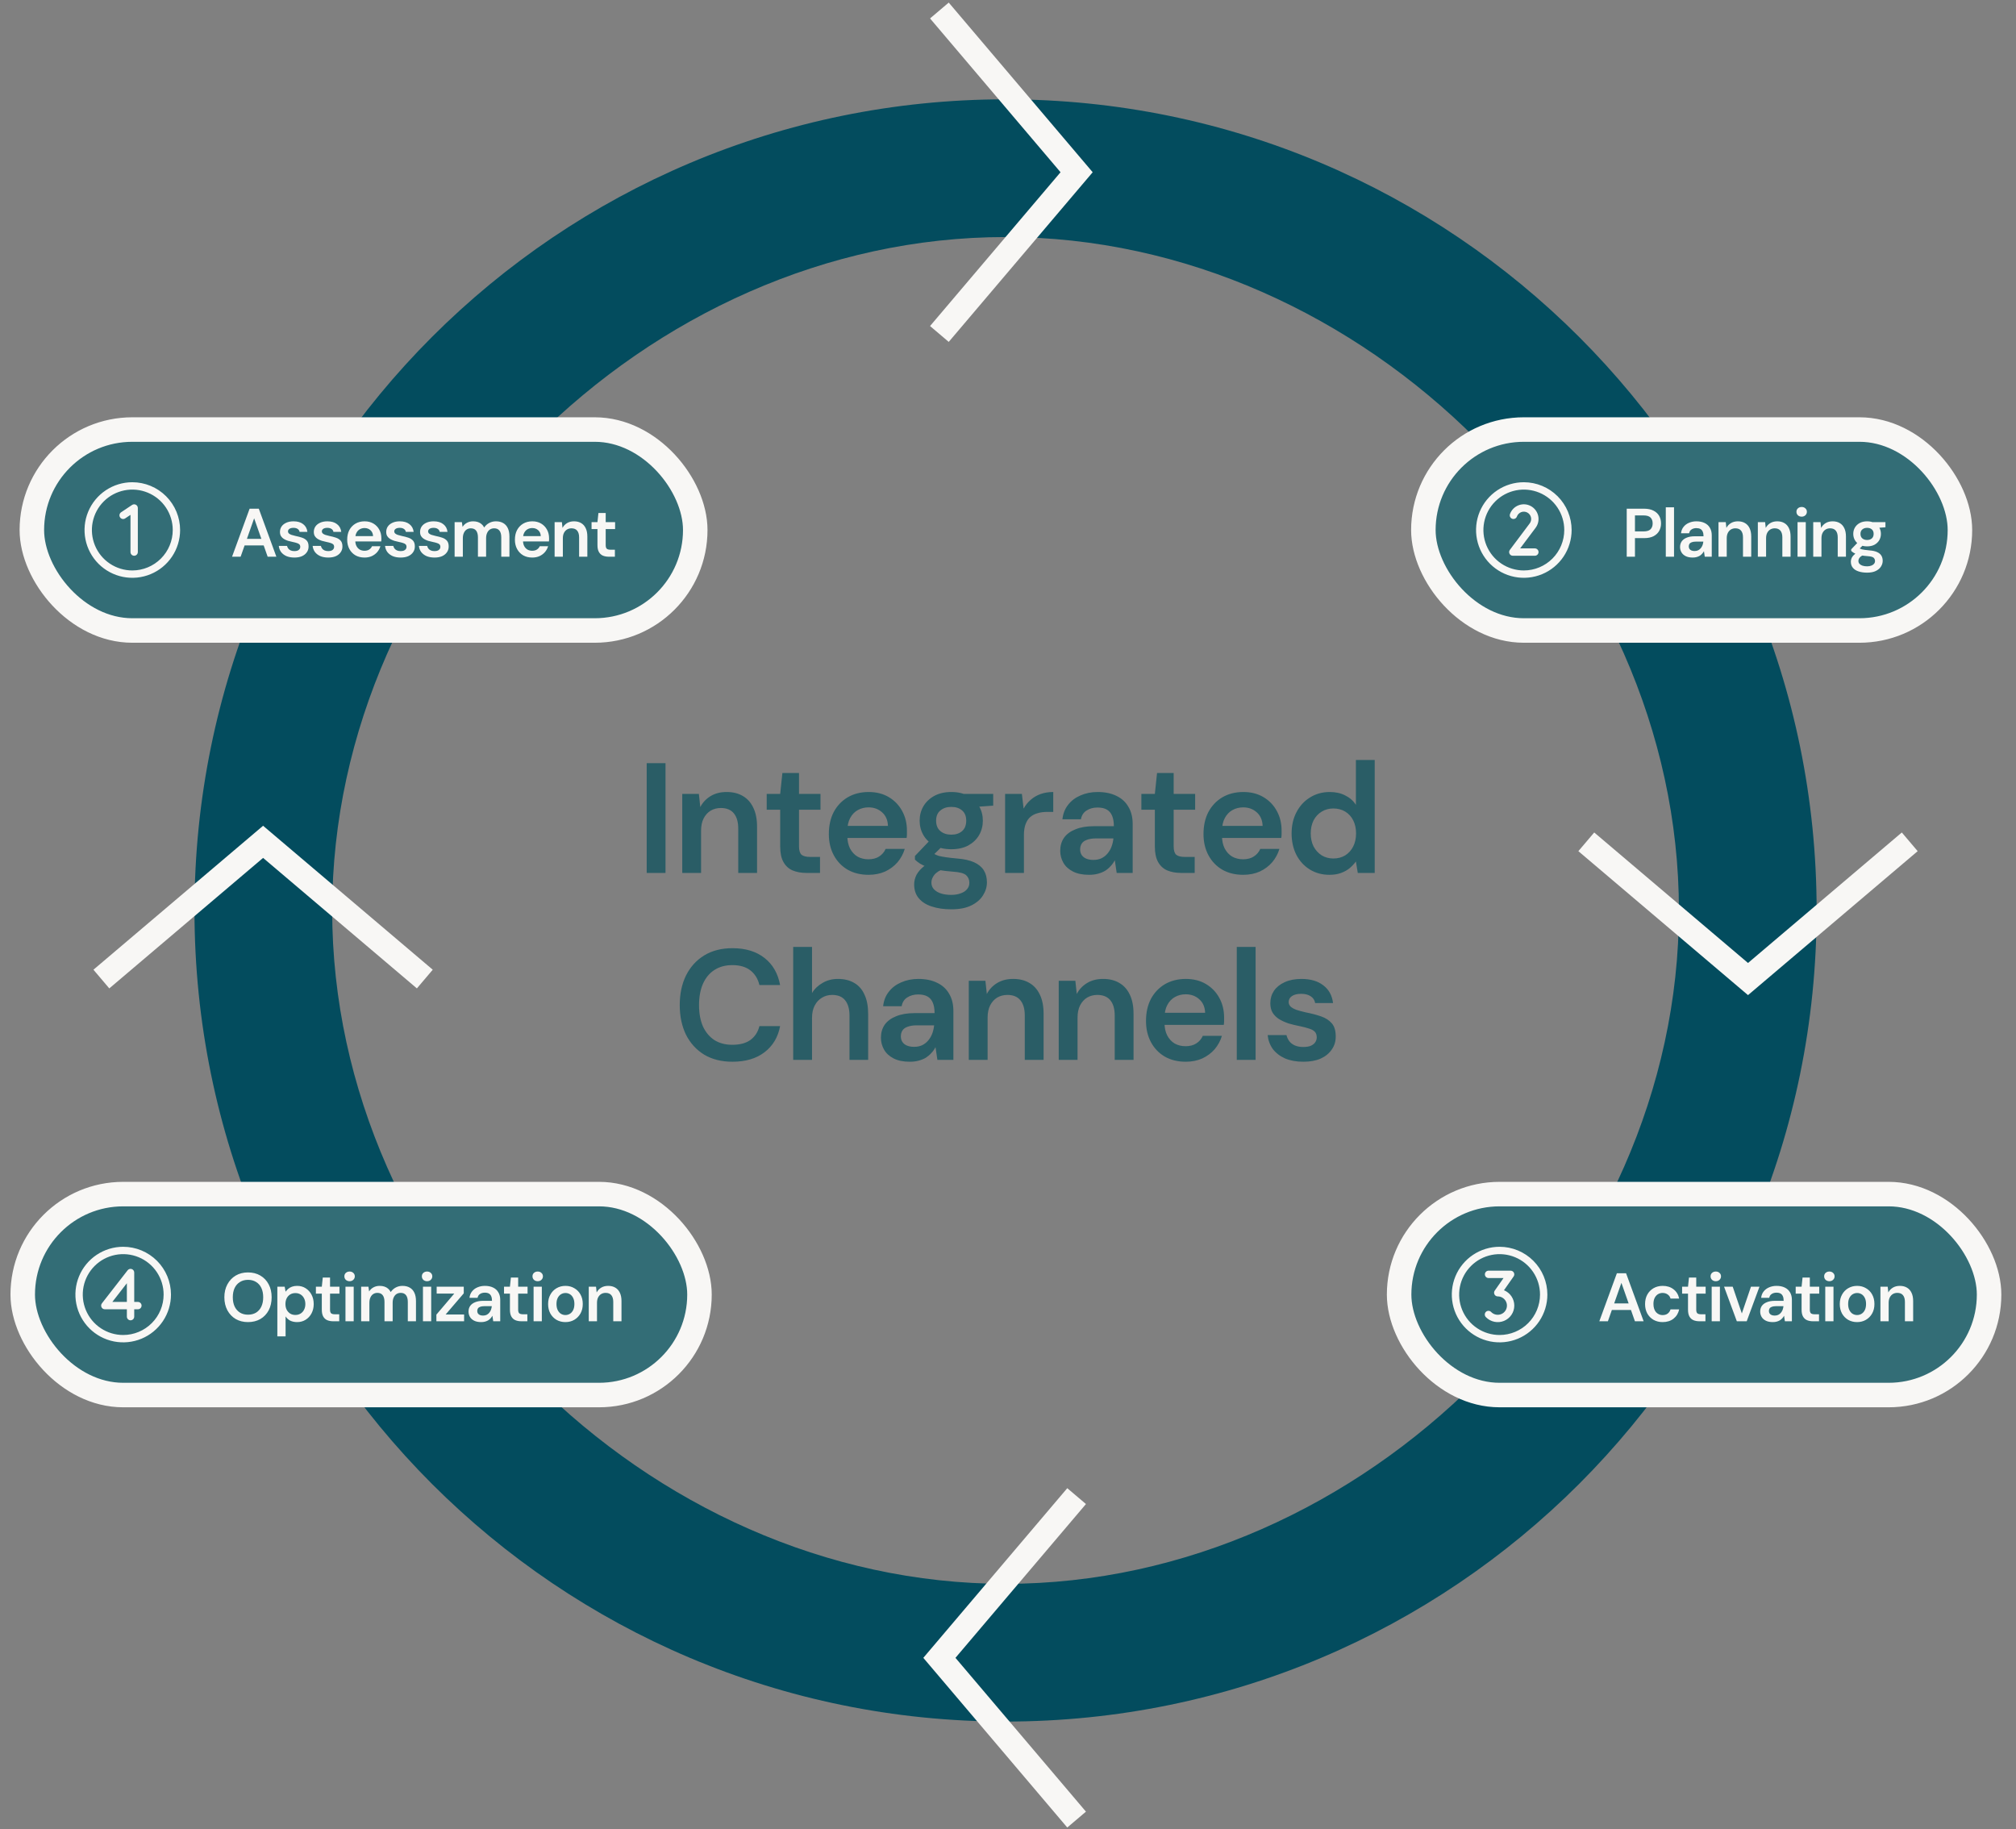 <svg width="302" height="274" viewBox="0 0 302 274" fill="none" xmlns="http://www.w3.org/2000/svg">
<rect x="0" y="0" width="302" height="274" fill="#808080" stroke="none"/>
<path d="M272.133 136.379C272.133 203.482 217.735 257.879 150.633 257.879C83.53 257.879 29.133 203.482 29.133 136.379C29.133 69.276 83.53 14.879 150.633 14.879C217.735 14.879 272.133 69.276 272.133 136.379ZM49.762 136.379C49.762 190.061 96.951 237.25 150.633 237.25C204.315 237.25 251.504 190.061 251.504 136.379C251.504 82.697 204.315 35.508 150.633 35.508C96.951 35.508 49.762 82.697 49.762 136.379Z" fill="#034C5E"/>
<path d="M96.876 130.76V114.315H99.695V130.76H96.876ZM102.202 130.76V118.92H104.693L104.904 120.893C105.264 120.204 105.781 119.656 106.455 119.248C107.128 118.841 107.927 118.638 108.851 118.638C109.806 118.638 110.621 118.841 111.294 119.248C111.967 119.64 112.484 120.219 112.845 120.987C113.22 121.754 113.408 122.71 113.408 123.853V130.76H110.589V124.111C110.589 123.125 110.37 122.365 109.931 121.833C109.493 121.3 108.843 121.034 107.982 121.034C107.418 121.034 106.909 121.167 106.455 121.433C106.016 121.7 105.664 122.091 105.397 122.608C105.147 123.109 105.022 123.72 105.022 124.44V130.76H102.202ZM120.821 130.76C120.022 130.76 119.325 130.634 118.73 130.384C118.15 130.133 117.696 129.718 117.367 129.139C117.038 128.559 116.874 127.776 116.874 126.79V121.292H114.853V118.92H116.874L117.203 115.795H119.693V118.92H122.911V121.292H119.693V126.79C119.693 127.385 119.818 127.8 120.069 128.035C120.335 128.254 120.774 128.364 121.384 128.364H122.841V130.76H120.821ZM130.105 131.042C128.93 131.042 127.897 130.791 127.004 130.29C126.111 129.773 125.414 129.053 124.913 128.129C124.412 127.205 124.161 126.14 124.161 124.934C124.161 123.681 124.404 122.584 124.89 121.645C125.391 120.705 126.088 119.969 126.98 119.436C127.889 118.904 128.938 118.638 130.128 118.638C131.287 118.638 132.297 118.896 133.159 119.413C134.02 119.93 134.686 120.627 135.156 121.504C135.626 122.365 135.86 123.336 135.86 124.417C135.86 124.573 135.86 124.746 135.86 124.934C135.86 125.122 135.845 125.317 135.814 125.521H126.182V123.712H133.018C132.987 122.851 132.697 122.177 132.149 121.692C131.601 121.191 130.919 120.94 130.105 120.94C129.525 120.94 128.993 121.073 128.507 121.339C128.022 121.606 127.638 122.005 127.356 122.537C127.074 123.054 126.933 123.712 126.933 124.511V125.192C126.933 125.928 127.066 126.562 127.333 127.095C127.615 127.627 127.991 128.035 128.46 128.317C128.946 128.583 129.486 128.716 130.081 128.716C130.739 128.716 131.279 128.575 131.702 128.293C132.141 128.011 132.462 127.635 132.666 127.165H135.532C135.312 127.902 134.952 128.567 134.451 129.162C133.95 129.742 133.331 130.204 132.595 130.548C131.859 130.877 131.029 131.042 130.105 131.042ZM142.51 136.21C141.398 136.21 140.419 136.069 139.573 135.787C138.743 135.521 138.093 135.106 137.623 134.542C137.169 133.994 136.942 133.305 136.942 132.475C136.942 131.989 137.059 131.512 137.294 131.042C137.545 130.587 137.913 130.165 138.398 129.773C138.9 129.366 139.534 129.013 140.301 128.716L141.546 130.078C140.795 130.345 140.27 130.666 139.972 131.042C139.675 131.418 139.526 131.801 139.526 132.193C139.526 132.6 139.651 132.937 139.902 133.203C140.168 133.485 140.521 133.696 140.959 133.837C141.413 133.978 141.922 134.049 142.486 134.049C143.034 134.049 143.512 133.97 143.919 133.814C144.326 133.673 144.64 133.469 144.859 133.203C145.094 132.937 145.211 132.616 145.211 132.24C145.211 131.77 145.047 131.386 144.718 131.089C144.389 130.807 143.739 130.634 142.768 130.572C141.938 130.509 141.21 130.423 140.583 130.313C139.957 130.188 139.416 130.047 138.962 129.891C138.524 129.734 138.148 129.562 137.835 129.374C137.521 129.17 137.263 128.967 137.059 128.763V128.223L139.526 125.638L141.617 126.32L138.845 129.021L139.573 127.659C139.73 127.768 139.886 127.87 140.043 127.964C140.215 128.058 140.427 128.144 140.677 128.223C140.943 128.285 141.288 128.348 141.711 128.411C142.134 128.473 142.682 128.536 143.355 128.598C144.405 128.677 145.258 128.865 145.916 129.162C146.574 129.46 147.059 129.859 147.373 130.36C147.686 130.862 147.842 131.465 147.842 132.169C147.842 132.858 147.647 133.508 147.255 134.119C146.879 134.73 146.3 135.231 145.517 135.623C144.734 136.014 143.731 136.21 142.51 136.21ZM142.51 127.212C141.523 127.212 140.669 127.024 139.949 126.649C139.244 126.257 138.704 125.74 138.328 125.098C137.952 124.44 137.764 123.72 137.764 122.937C137.764 122.138 137.952 121.418 138.328 120.775C138.704 120.133 139.244 119.617 139.949 119.225C140.669 118.833 141.523 118.638 142.51 118.638C143.496 118.638 144.342 118.833 145.047 119.225C145.752 119.617 146.292 120.133 146.668 120.775C147.044 121.418 147.232 122.138 147.232 122.937C147.232 123.72 147.044 124.44 146.668 125.098C146.292 125.74 145.752 126.257 145.047 126.649C144.342 127.024 143.496 127.212 142.51 127.212ZM142.51 125.028C143.183 125.028 143.723 124.847 144.131 124.487C144.538 124.127 144.741 123.61 144.741 122.937C144.741 122.263 144.538 121.754 144.131 121.41C143.723 121.05 143.183 120.869 142.51 120.869C141.836 120.869 141.288 121.05 140.865 121.41C140.442 121.754 140.231 122.263 140.231 122.937C140.231 123.61 140.442 124.127 140.865 124.487C141.288 124.847 141.836 125.028 142.51 125.028ZM144.459 120.987L143.919 118.92H148.782V120.682L144.459 120.987ZM150.567 130.76V118.92H153.08L153.339 121.128C153.621 120.611 153.973 120.173 154.396 119.812C154.819 119.436 155.312 119.147 155.876 118.943C156.455 118.739 157.09 118.638 157.779 118.638V121.621H156.792C156.322 121.621 155.876 121.684 155.453 121.809C155.03 121.919 154.662 122.107 154.349 122.373C154.051 122.624 153.816 122.976 153.644 123.43C153.472 123.869 153.386 124.425 153.386 125.098V130.76H150.567ZM163.146 131.042C162.175 131.042 161.368 130.877 160.726 130.548C160.084 130.219 159.606 129.781 159.293 129.233C158.98 128.685 158.823 128.089 158.823 127.447C158.823 126.696 159.011 126.046 159.387 125.497C159.779 124.949 160.35 124.526 161.102 124.229C161.854 123.916 162.778 123.759 163.874 123.759H166.858C166.858 123.133 166.772 122.616 166.599 122.209C166.427 121.786 166.161 121.472 165.801 121.269C165.44 121.065 164.978 120.963 164.414 120.963C163.772 120.963 163.224 121.112 162.77 121.41C162.316 121.692 162.034 122.13 161.924 122.725H159.152C159.246 121.88 159.528 121.159 159.998 120.564C160.468 119.953 161.086 119.483 161.854 119.154C162.637 118.81 163.49 118.638 164.414 118.638C165.526 118.638 166.474 118.833 167.257 119.225C168.04 119.601 168.635 120.149 169.042 120.869C169.465 121.574 169.677 122.428 169.677 123.43V130.76H167.281L166.999 128.857C166.842 129.17 166.638 129.46 166.388 129.726C166.153 129.992 165.879 130.227 165.566 130.431C165.252 130.619 164.892 130.768 164.485 130.877C164.093 130.987 163.647 131.042 163.146 131.042ZM163.78 128.81C164.234 128.81 164.634 128.732 164.978 128.575C165.338 128.403 165.644 128.168 165.894 127.87C166.161 127.557 166.364 127.212 166.505 126.837C166.646 126.461 166.74 126.061 166.787 125.638V125.591H164.18C163.631 125.591 163.177 125.662 162.817 125.803C162.457 125.928 162.198 126.116 162.042 126.367C161.885 126.617 161.807 126.907 161.807 127.236C161.807 127.565 161.885 127.847 162.042 128.082C162.198 128.317 162.425 128.497 162.723 128.622C163.021 128.747 163.373 128.81 163.78 128.81ZM176.945 130.76C176.147 130.76 175.45 130.634 174.855 130.384C174.275 130.133 173.821 129.718 173.492 129.139C173.163 128.559 172.999 127.776 172.999 126.79V121.292H170.978V118.92H172.999L173.328 115.795H175.818V118.92H179.036V121.292H175.818V126.79C175.818 127.385 175.943 127.8 176.194 128.035C176.46 128.254 176.898 128.364 177.509 128.364H178.966V130.76H176.945ZM186.23 131.042C185.055 131.042 184.021 130.791 183.129 130.29C182.236 129.773 181.539 129.053 181.038 128.129C180.537 127.205 180.286 126.14 180.286 124.934C180.286 123.681 180.529 122.584 181.014 121.645C181.516 120.705 182.213 119.969 183.105 119.436C184.014 118.904 185.063 118.638 186.253 118.638C187.412 118.638 188.422 118.896 189.284 119.413C190.145 119.93 190.811 120.627 191.281 121.504C191.75 122.365 191.985 123.336 191.985 124.417C191.985 124.573 191.985 124.746 191.985 124.934C191.985 125.122 191.97 125.317 191.938 125.521H182.307V123.712H189.143C189.112 122.851 188.822 122.177 188.274 121.692C187.725 121.191 187.044 120.94 186.23 120.94C185.65 120.94 185.118 121.073 184.632 121.339C184.147 121.606 183.763 122.005 183.481 122.537C183.199 123.054 183.058 123.712 183.058 124.511V125.192C183.058 125.928 183.191 126.562 183.458 127.095C183.74 127.627 184.115 128.035 184.585 128.317C185.071 128.583 185.611 128.716 186.206 128.716C186.864 128.716 187.404 128.575 187.827 128.293C188.266 128.011 188.587 127.635 188.79 127.165H191.657C191.437 127.902 191.077 128.567 190.576 129.162C190.075 129.742 189.456 130.204 188.72 130.548C187.984 130.877 187.154 131.042 186.23 131.042ZM199.146 131.042C198.05 131.042 197.071 130.775 196.209 130.243C195.348 129.71 194.674 128.974 194.189 128.035C193.719 127.095 193.484 126.03 193.484 124.84C193.484 123.649 193.727 122.592 194.212 121.668C194.698 120.728 195.371 119.992 196.233 119.46C197.11 118.912 198.097 118.638 199.193 118.638C200.086 118.638 200.861 118.81 201.519 119.154C202.192 119.483 202.725 119.953 203.116 120.564V113.845H205.935V130.76H203.398L203.116 129.045C202.865 129.389 202.56 129.718 202.2 130.031C201.84 130.329 201.409 130.572 200.908 130.76C200.407 130.948 199.819 131.042 199.146 131.042ZM199.733 128.598C200.407 128.598 201.002 128.442 201.519 128.129C202.035 127.8 202.435 127.353 202.717 126.79C202.999 126.226 203.14 125.576 203.14 124.84C203.14 124.104 202.999 123.454 202.717 122.89C202.435 122.326 202.035 121.887 201.519 121.574C201.002 121.261 200.407 121.104 199.733 121.104C199.091 121.104 198.512 121.261 197.995 121.574C197.478 121.887 197.071 122.326 196.773 122.89C196.491 123.454 196.35 124.104 196.35 124.84C196.35 125.576 196.491 126.226 196.773 126.79C197.071 127.353 197.478 127.8 197.995 128.129C198.512 128.442 199.091 128.598 199.733 128.598ZM109.72 159.042C108.092 159.042 106.682 158.689 105.492 157.985C104.317 157.264 103.409 156.27 102.767 155.001C102.14 153.717 101.827 152.237 101.827 150.561C101.827 148.869 102.14 147.389 102.767 146.121C103.409 144.837 104.317 143.834 105.492 143.114C106.682 142.393 108.092 142.033 109.72 142.033C111.678 142.033 113.276 142.519 114.513 143.49C115.75 144.445 116.533 145.8 116.862 147.554H113.761C113.542 146.63 113.096 145.902 112.422 145.369C111.749 144.837 110.84 144.57 109.697 144.57C108.663 144.57 107.771 144.813 107.019 145.299C106.283 145.768 105.711 146.458 105.304 147.366C104.912 148.259 104.717 149.324 104.717 150.561C104.717 151.798 104.912 152.863 105.304 153.756C105.711 154.633 106.283 155.314 107.019 155.8C107.771 156.27 108.663 156.504 109.697 156.504C110.84 156.504 111.749 156.262 112.422 155.776C113.096 155.275 113.542 154.586 113.761 153.709H116.862C116.549 155.369 115.766 156.677 114.513 157.632C113.276 158.572 111.678 159.042 109.72 159.042ZM118.822 158.76V141.845H121.641V148.752C122.033 148.11 122.565 147.601 123.239 147.225C123.912 146.833 124.672 146.638 125.517 146.638C126.488 146.638 127.311 146.841 127.984 147.248C128.657 147.64 129.166 148.227 129.511 149.01C129.871 149.778 130.051 150.741 130.051 151.9V158.76H127.256V152.158C127.256 151.14 127.036 150.365 126.598 149.833C126.175 149.3 125.525 149.034 124.648 149.034C124.084 149.034 123.575 149.175 123.121 149.457C122.667 149.723 122.307 150.115 122.04 150.631C121.774 151.133 121.641 151.751 121.641 152.487V158.76H118.822ZM136.288 159.042C135.317 159.042 134.51 158.877 133.868 158.548C133.226 158.219 132.748 157.781 132.435 157.233C132.122 156.685 131.965 156.089 131.965 155.447C131.965 154.696 132.153 154.046 132.529 153.497C132.921 152.949 133.492 152.526 134.244 152.229C134.996 151.916 135.92 151.759 137.016 151.759H140C140 151.133 139.914 150.616 139.741 150.209C139.569 149.786 139.303 149.472 138.943 149.269C138.582 149.065 138.12 148.963 137.556 148.963C136.914 148.963 136.366 149.112 135.912 149.41C135.458 149.692 135.176 150.13 135.066 150.725H132.294C132.388 149.88 132.67 149.159 133.14 148.564C133.61 147.953 134.228 147.483 134.996 147.154C135.779 146.81 136.632 146.638 137.556 146.638C138.668 146.638 139.616 146.833 140.399 147.225C141.182 147.601 141.777 148.149 142.184 148.869C142.607 149.574 142.819 150.428 142.819 151.43V158.76H140.423L140.141 156.857C139.984 157.17 139.78 157.46 139.53 157.726C139.295 157.992 139.021 158.227 138.708 158.431C138.394 158.619 138.034 158.768 137.627 158.877C137.235 158.987 136.789 159.042 136.288 159.042ZM136.922 156.81C137.376 156.81 137.776 156.732 138.12 156.575C138.48 156.403 138.786 156.168 139.036 155.87C139.303 155.557 139.506 155.212 139.647 154.837C139.788 154.461 139.882 154.061 139.929 153.638V153.591H137.322C136.773 153.591 136.319 153.662 135.959 153.803C135.599 153.928 135.34 154.116 135.184 154.367C135.027 154.617 134.949 154.907 134.949 155.236C134.949 155.565 135.027 155.847 135.184 156.082C135.34 156.317 135.567 156.497 135.865 156.622C136.163 156.747 136.515 156.81 136.922 156.81ZM145.126 158.76V146.92H147.616L147.828 148.893C148.188 148.204 148.705 147.656 149.378 147.248C150.052 146.841 150.85 146.638 151.775 146.638C152.73 146.638 153.544 146.841 154.218 147.248C154.891 147.64 155.408 148.219 155.768 148.987C156.144 149.754 156.332 150.71 156.332 151.853V158.76H153.513V152.111C153.513 151.125 153.294 150.365 152.855 149.833C152.417 149.3 151.767 149.034 150.905 149.034C150.341 149.034 149.832 149.167 149.378 149.433C148.94 149.7 148.587 150.091 148.321 150.608C148.071 151.109 147.945 151.72 147.945 152.44V158.76H145.126ZM158.599 158.76V146.92H161.09L161.301 148.893C161.661 148.204 162.178 147.656 162.852 147.248C163.525 146.841 164.324 146.638 165.248 146.638C166.203 146.638 167.018 146.841 167.691 147.248C168.364 147.64 168.881 148.219 169.242 148.987C169.617 149.754 169.805 150.71 169.805 151.853V158.76H166.986V152.111C166.986 151.125 166.767 150.365 166.328 149.833C165.89 149.3 165.24 149.034 164.379 149.034C163.815 149.034 163.306 149.167 162.852 149.433C162.413 149.7 162.061 150.091 161.794 150.608C161.544 151.109 161.419 151.72 161.419 152.44V158.76H158.599ZM177.617 159.042C176.442 159.042 175.409 158.791 174.516 158.29C173.623 157.773 172.926 157.053 172.425 156.129C171.924 155.205 171.673 154.14 171.673 152.934C171.673 151.681 171.916 150.584 172.402 149.645C172.903 148.705 173.6 147.969 174.492 147.436C175.401 146.904 176.45 146.638 177.64 146.638C178.799 146.638 179.81 146.896 180.671 147.413C181.532 147.93 182.198 148.627 182.668 149.504C183.138 150.365 183.373 151.336 183.373 152.417C183.373 152.573 183.373 152.746 183.373 152.934C183.373 153.122 183.357 153.317 183.326 153.521H173.694V151.712H180.53C180.499 150.851 180.209 150.177 179.661 149.692C179.113 149.191 178.431 148.94 177.617 148.94C177.037 148.94 176.505 149.073 176.019 149.339C175.534 149.606 175.15 150.005 174.868 150.537C174.586 151.054 174.445 151.712 174.445 152.511V153.192C174.445 153.928 174.579 154.562 174.845 155.095C175.127 155.627 175.503 156.035 175.972 156.317C176.458 156.583 176.998 156.716 177.593 156.716C178.251 156.716 178.792 156.575 179.214 156.293C179.653 156.011 179.974 155.635 180.178 155.165H183.044C182.824 155.902 182.464 156.567 181.963 157.162C181.462 157.742 180.843 158.204 180.107 158.548C179.371 158.877 178.541 159.042 177.617 159.042ZM185.271 158.76V141.845H188.09V158.76H185.271ZM195.253 159.042C194.203 159.042 193.287 158.877 192.504 158.548C191.737 158.204 191.126 157.734 190.672 157.139C190.233 156.528 189.975 155.831 189.897 155.048H192.716C192.794 155.377 192.935 155.682 193.138 155.964C193.342 156.23 193.616 156.442 193.961 156.598C194.321 156.755 194.744 156.833 195.229 156.833C195.699 156.833 196.083 156.771 196.38 156.645C196.678 156.504 196.897 156.324 197.038 156.105C197.179 155.886 197.25 155.651 197.25 155.4C197.25 155.024 197.148 154.735 196.944 154.531C196.741 154.328 196.443 154.171 196.052 154.061C195.676 153.936 195.221 153.819 194.689 153.709C194.125 153.599 193.577 153.466 193.045 153.31C192.528 153.137 192.058 152.926 191.635 152.675C191.228 152.425 190.899 152.104 190.648 151.712C190.413 151.32 190.296 150.843 190.296 150.279C190.296 149.59 190.476 148.971 190.836 148.423C191.212 147.875 191.745 147.444 192.434 147.131C193.138 146.802 193.976 146.638 194.947 146.638C196.326 146.638 197.422 146.959 198.236 147.601C199.066 148.227 199.552 149.112 199.693 150.255H197.015C196.936 149.817 196.717 149.48 196.357 149.245C195.997 148.995 195.519 148.869 194.924 148.869C194.313 148.869 193.843 148.987 193.514 149.222C193.201 149.441 193.045 149.739 193.045 150.115C193.045 150.349 193.138 150.569 193.326 150.772C193.53 150.96 193.82 151.125 194.196 151.266C194.572 151.391 195.034 151.516 195.582 151.642C196.459 151.814 197.234 152.017 197.907 152.252C198.581 152.487 199.113 152.832 199.505 153.286C199.896 153.74 200.092 154.382 200.092 155.212C200.108 155.964 199.912 156.63 199.505 157.209C199.113 157.789 198.557 158.243 197.837 158.572C197.117 158.885 196.255 159.042 195.253 159.042Z" fill="#2A5D66"/>
<rect x="4.772" y="64.344" width="99.378" height="30.1" rx="15.05" fill="#336D76"/>
<rect x="4.772" y="64.344" width="99.378" height="30.1" rx="15.05" stroke="#F8F7F5" stroke-width="3.671"/>
<path d="M19.822 72.236C18.406 72.236 17.022 72.656 15.845 73.443C14.668 74.229 13.751 75.347 13.209 76.655C12.667 77.963 12.525 79.402 12.802 80.791C13.078 82.179 13.759 83.454 14.76 84.456C15.761 85.457 17.037 86.138 18.425 86.415C19.814 86.691 21.253 86.549 22.561 86.007C23.869 85.465 24.987 84.548 25.773 83.371C26.56 82.194 26.98 80.81 26.98 79.394C26.978 77.496 26.223 75.677 24.881 74.335C23.539 72.993 21.72 72.238 19.822 72.236ZM19.822 85.451C18.624 85.451 17.453 85.096 16.457 84.43C15.461 83.765 14.685 82.819 14.226 81.712C13.768 80.605 13.648 79.388 13.882 78.213C14.115 77.038 14.692 75.959 15.539 75.112C16.386 74.264 17.465 73.688 18.64 73.454C19.815 73.22 21.033 73.34 22.14 73.799C23.246 74.257 24.192 75.033 24.858 76.029C25.523 77.025 25.878 78.196 25.878 79.394C25.877 81 25.238 82.539 24.102 83.675C22.967 84.81 21.428 85.449 19.822 85.451ZM20.648 76.091V82.698C20.648 82.844 20.59 82.984 20.486 83.087C20.383 83.19 20.243 83.248 20.097 83.248C19.951 83.248 19.811 83.19 19.708 83.087C19.605 82.984 19.547 82.844 19.547 82.698V77.123L18.751 77.654C18.691 77.694 18.623 77.722 18.552 77.736C18.481 77.75 18.408 77.75 18.337 77.735C18.266 77.721 18.199 77.693 18.139 77.653C18.079 77.613 18.027 77.561 17.987 77.501C17.947 77.441 17.919 77.373 17.905 77.302C17.891 77.231 17.891 77.158 17.905 77.087C17.919 77.016 17.947 76.949 17.988 76.889C18.028 76.829 18.079 76.777 18.14 76.737L19.791 75.636C19.874 75.58 19.97 75.549 20.07 75.544C20.169 75.539 20.268 75.561 20.355 75.607C20.443 75.654 20.517 75.724 20.568 75.809C20.62 75.894 20.647 75.991 20.648 76.091Z" fill="#F8F7F5"/>
<path d="M34.762 83.394L37.393 76.2H38.77L41.401 83.394H40.096L38.071 77.639L36.046 83.394H34.762ZM35.933 81.699L36.262 80.722H39.808L40.137 81.699H35.933ZM44.107 83.518C43.648 83.518 43.247 83.446 42.905 83.302C42.569 83.151 42.302 82.946 42.103 82.685C41.911 82.418 41.798 82.113 41.764 81.771H42.997C43.032 81.915 43.093 82.048 43.182 82.171C43.271 82.288 43.391 82.38 43.542 82.449C43.7 82.517 43.885 82.552 44.097 82.552C44.303 82.552 44.47 82.524 44.601 82.469C44.731 82.408 44.827 82.329 44.888 82.233C44.95 82.137 44.981 82.034 44.981 81.925C44.981 81.76 44.936 81.634 44.847 81.544C44.758 81.455 44.628 81.387 44.457 81.339C44.292 81.284 44.093 81.233 43.861 81.185C43.614 81.137 43.374 81.079 43.141 81.01C42.915 80.935 42.709 80.842 42.524 80.733C42.346 80.623 42.202 80.482 42.093 80.311C41.99 80.14 41.939 79.931 41.939 79.684C41.939 79.383 42.017 79.112 42.175 78.872C42.339 78.632 42.572 78.444 42.874 78.307C43.182 78.163 43.549 78.091 43.974 78.091C44.577 78.091 45.056 78.232 45.413 78.513C45.776 78.787 45.988 79.174 46.05 79.674H44.878C44.844 79.482 44.748 79.335 44.59 79.232C44.433 79.122 44.224 79.067 43.963 79.067C43.696 79.067 43.49 79.119 43.347 79.222C43.21 79.318 43.141 79.448 43.141 79.612C43.141 79.715 43.182 79.811 43.264 79.9C43.353 79.982 43.48 80.054 43.645 80.116C43.809 80.171 44.011 80.225 44.251 80.28C44.635 80.356 44.974 80.445 45.269 80.547C45.563 80.65 45.796 80.801 45.968 81C46.139 81.198 46.224 81.479 46.224 81.843C46.231 82.171 46.146 82.463 45.968 82.716C45.796 82.97 45.553 83.168 45.238 83.312C44.923 83.449 44.546 83.518 44.107 83.518ZM49.179 83.518C48.72 83.518 48.319 83.446 47.976 83.302C47.641 83.151 47.373 82.946 47.175 82.685C46.983 82.418 46.87 82.113 46.835 81.771H48.069C48.103 81.915 48.165 82.048 48.254 82.171C48.343 82.288 48.463 82.38 48.613 82.449C48.771 82.517 48.956 82.552 49.169 82.552C49.374 82.552 49.542 82.524 49.672 82.469C49.802 82.408 49.898 82.329 49.96 82.233C50.022 82.137 50.052 82.034 50.052 81.925C50.052 81.76 50.008 81.634 49.919 81.544C49.83 81.455 49.7 81.387 49.528 81.339C49.364 81.284 49.165 81.233 48.932 81.185C48.685 81.137 48.446 81.079 48.213 81.01C47.986 80.935 47.781 80.842 47.596 80.733C47.418 80.623 47.274 80.482 47.164 80.311C47.062 80.14 47.01 79.931 47.01 79.684C47.01 79.383 47.089 79.112 47.246 78.872C47.411 78.632 47.644 78.444 47.945 78.307C48.254 78.163 48.62 78.091 49.045 78.091C49.648 78.091 50.128 78.232 50.484 78.513C50.847 78.787 51.06 79.174 51.121 79.674H49.95C49.915 79.482 49.819 79.335 49.662 79.232C49.504 79.122 49.295 79.067 49.035 79.067C48.768 79.067 48.562 79.119 48.418 79.222C48.281 79.318 48.213 79.448 48.213 79.612C48.213 79.715 48.254 79.811 48.336 79.9C48.425 79.982 48.552 80.054 48.716 80.116C48.881 80.171 49.083 80.225 49.323 80.28C49.706 80.356 50.045 80.445 50.34 80.547C50.635 80.65 50.868 80.801 51.039 81C51.21 81.198 51.296 81.479 51.296 81.843C51.303 82.171 51.217 82.463 51.039 82.716C50.868 82.97 50.624 83.168 50.309 83.312C49.994 83.449 49.617 83.518 49.179 83.518ZM54.61 83.518C54.096 83.518 53.644 83.408 53.253 83.189C52.863 82.963 52.558 82.648 52.339 82.243C52.119 81.839 52.01 81.373 52.01 80.846C52.01 80.297 52.116 79.818 52.328 79.407C52.547 78.996 52.852 78.674 53.243 78.441C53.64 78.208 54.099 78.091 54.62 78.091C55.127 78.091 55.569 78.204 55.946 78.43C56.323 78.656 56.614 78.961 56.82 79.345C57.025 79.722 57.128 80.147 57.128 80.62C57.128 80.688 57.128 80.763 57.128 80.846C57.128 80.928 57.121 81.013 57.108 81.103H52.894V80.311H55.885C55.871 79.934 55.744 79.64 55.504 79.427C55.264 79.208 54.966 79.098 54.61 79.098C54.356 79.098 54.123 79.157 53.911 79.273C53.699 79.39 53.531 79.564 53.407 79.797C53.284 80.023 53.222 80.311 53.222 80.661V80.959C53.222 81.281 53.281 81.558 53.397 81.791C53.52 82.024 53.685 82.202 53.891 82.326C54.103 82.442 54.339 82.5 54.6 82.5C54.888 82.5 55.124 82.439 55.309 82.315C55.501 82.192 55.641 82.028 55.73 81.822H56.984C56.888 82.144 56.731 82.435 56.511 82.696C56.292 82.949 56.022 83.151 55.699 83.302C55.377 83.446 55.014 83.518 54.61 83.518ZM60.024 83.518C59.565 83.518 59.164 83.446 58.822 83.302C58.486 83.151 58.219 82.946 58.02 82.685C57.828 82.418 57.715 82.113 57.681 81.771H58.914C58.949 81.915 59.01 82.048 59.099 82.171C59.188 82.288 59.308 82.38 59.459 82.449C59.617 82.517 59.802 82.552 60.014 82.552C60.22 82.552 60.388 82.524 60.518 82.469C60.648 82.408 60.744 82.329 60.806 82.233C60.867 82.137 60.898 82.034 60.898 81.925C60.898 81.76 60.853 81.634 60.764 81.544C60.675 81.455 60.545 81.387 60.374 81.339C60.209 81.284 60.011 81.233 59.778 81.185C59.531 81.137 59.291 81.079 59.058 81.01C58.832 80.935 58.627 80.842 58.442 80.733C58.263 80.623 58.12 80.482 58.01 80.311C57.907 80.14 57.856 79.931 57.856 79.684C57.856 79.383 57.934 79.112 58.092 78.872C58.257 78.632 58.489 78.444 58.791 78.307C59.099 78.163 59.466 78.091 59.891 78.091C60.494 78.091 60.973 78.232 61.33 78.513C61.693 78.787 61.905 79.174 61.967 79.674H60.795C60.761 79.482 60.665 79.335 60.507 79.232C60.35 79.122 60.141 79.067 59.88 79.067C59.613 79.067 59.408 79.119 59.264 79.222C59.127 79.318 59.058 79.448 59.058 79.612C59.058 79.715 59.099 79.811 59.182 79.9C59.271 79.982 59.397 80.054 59.562 80.116C59.726 80.171 59.928 80.225 60.168 80.28C60.552 80.356 60.891 80.445 61.186 80.547C61.48 80.65 61.713 80.801 61.885 81C62.056 81.198 62.142 81.479 62.142 81.843C62.148 82.171 62.063 82.463 61.885 82.716C61.713 82.97 61.47 83.168 61.155 83.312C60.84 83.449 60.463 83.518 60.024 83.518ZM65.096 83.518C64.637 83.518 64.236 83.446 63.893 83.302C63.558 83.151 63.29 82.946 63.092 82.685C62.9 82.418 62.787 82.113 62.752 81.771H63.986C64.02 81.915 64.082 82.048 64.171 82.171C64.26 82.288 64.38 82.38 64.531 82.449C64.688 82.517 64.873 82.552 65.086 82.552C65.291 82.552 65.459 82.524 65.589 82.469C65.719 82.408 65.815 82.329 65.877 82.233C65.939 82.137 65.969 82.034 65.969 81.925C65.969 81.76 65.925 81.634 65.836 81.544C65.747 81.455 65.617 81.387 65.445 81.339C65.281 81.284 65.082 81.233 64.849 81.185C64.603 81.137 64.363 81.079 64.13 81.01C63.904 80.935 63.698 80.842 63.513 80.733C63.335 80.623 63.191 80.482 63.081 80.311C62.979 80.14 62.927 79.931 62.927 79.684C62.927 79.383 63.006 79.112 63.164 78.872C63.328 78.632 63.561 78.444 63.862 78.307C64.171 78.163 64.537 78.091 64.962 78.091C65.565 78.091 66.045 78.232 66.401 78.513C66.764 78.787 66.977 79.174 67.038 79.674H65.867C65.832 79.482 65.737 79.335 65.579 79.232C65.421 79.122 65.212 79.067 64.952 79.067C64.685 79.067 64.479 79.119 64.335 79.222C64.198 79.318 64.13 79.448 64.13 79.612C64.13 79.715 64.171 79.811 64.253 79.9C64.342 79.982 64.469 80.054 64.633 80.116C64.798 80.171 65 80.225 65.24 80.28C65.624 80.356 65.963 80.445 66.257 80.547C66.552 80.65 66.785 80.801 66.956 81C67.127 81.198 67.213 81.479 67.213 81.843C67.22 82.171 67.134 82.463 66.956 82.716C66.785 82.97 66.542 83.168 66.227 83.312C65.911 83.449 65.534 83.518 65.096 83.518ZM68.102 83.394V78.214H69.191L69.294 78.924C69.458 78.663 69.674 78.461 69.941 78.317C70.215 78.166 70.527 78.091 70.877 78.091C71.137 78.091 71.37 78.125 71.576 78.194C71.788 78.262 71.973 78.365 72.13 78.502C72.295 78.639 72.429 78.811 72.531 79.016C72.723 78.728 72.973 78.502 73.282 78.338C73.59 78.173 73.926 78.091 74.289 78.091C74.721 78.091 75.087 78.18 75.389 78.358C75.69 78.53 75.92 78.787 76.077 79.129C76.235 79.465 76.314 79.879 76.314 80.373V83.394H75.091V80.496C75.091 80.058 75.001 79.722 74.823 79.489C74.645 79.256 74.381 79.139 74.032 79.139C73.792 79.139 73.58 79.198 73.395 79.314C73.216 79.431 73.076 79.602 72.973 79.828C72.871 80.047 72.819 80.318 72.819 80.64V83.394H71.596V80.496C71.596 80.058 71.507 79.722 71.329 79.489C71.151 79.256 70.883 79.139 70.527 79.139C70.301 79.139 70.096 79.198 69.91 79.314C69.732 79.431 69.592 79.602 69.489 79.828C69.386 80.047 69.335 80.318 69.335 80.64V83.394H68.102ZM79.734 83.518C79.22 83.518 78.768 83.408 78.377 83.189C77.987 82.963 77.682 82.648 77.463 82.243C77.243 81.839 77.134 81.373 77.134 80.846C77.134 80.297 77.24 79.818 77.452 79.407C77.671 78.996 77.976 78.674 78.367 78.441C78.764 78.208 79.224 78.091 79.744 78.091C80.251 78.091 80.693 78.204 81.07 78.43C81.447 78.656 81.738 78.961 81.944 79.345C82.149 79.722 82.252 80.147 82.252 80.62C82.252 80.688 82.252 80.763 82.252 80.846C82.252 80.928 82.245 81.013 82.231 81.103H78.017V80.311H81.008C80.995 79.934 80.868 79.64 80.628 79.427C80.388 79.208 80.09 79.098 79.734 79.098C79.48 79.098 79.248 79.157 79.035 79.273C78.823 79.39 78.655 79.564 78.531 79.797C78.408 80.023 78.346 80.311 78.346 80.661V80.959C78.346 81.281 78.405 81.558 78.521 81.791C78.644 82.024 78.809 82.202 79.014 82.326C79.227 82.442 79.463 82.5 79.724 82.5C80.011 82.5 80.248 82.439 80.433 82.315C80.625 82.192 80.765 82.028 80.854 81.822H82.108C82.012 82.144 81.855 82.435 81.635 82.696C81.416 82.949 81.145 83.151 80.823 83.302C80.501 83.446 80.138 83.518 79.734 83.518ZM83.082 83.394V78.214H84.172L84.264 79.078C84.422 78.776 84.648 78.537 84.943 78.358C85.237 78.18 85.587 78.091 85.991 78.091C86.409 78.091 86.765 78.18 87.06 78.358C87.355 78.53 87.581 78.783 87.738 79.119C87.903 79.455 87.985 79.873 87.985 80.373V83.394H86.752V80.486C86.752 80.054 86.656 79.722 86.464 79.489C86.272 79.256 85.988 79.139 85.611 79.139C85.364 79.139 85.141 79.198 84.943 79.314C84.751 79.431 84.597 79.602 84.48 79.828C84.371 80.047 84.316 80.315 84.316 80.63V83.394H83.082ZM91.228 83.394C90.878 83.394 90.573 83.34 90.313 83.23C90.06 83.121 89.861 82.939 89.717 82.685C89.573 82.432 89.501 82.089 89.501 81.658V79.252H88.617V78.214H89.501L89.645 76.847H90.735V78.214H92.143V79.252H90.735V81.658C90.735 81.918 90.789 82.1 90.899 82.202C91.016 82.298 91.207 82.346 91.475 82.346H92.112V83.394H91.228Z" fill="#F8F7F5"/>
<rect x="3.405" y="178.87" width="101.378" height="30.1" rx="15.05" fill="#336D76"/>
<rect x="3.405" y="178.87" width="101.378" height="30.1" rx="15.05" stroke="#F8F7F5" stroke-width="3.671"/>
<path d="M18.455 186.762C17.039 186.762 15.655 187.182 14.478 187.968C13.301 188.755 12.383 189.872 11.842 191.18C11.3 192.488 11.158 193.928 11.434 195.316C11.711 196.704 12.392 197.98 13.393 198.981C14.394 199.982 15.67 200.664 17.058 200.94C18.447 201.216 19.886 201.074 21.194 200.533C22.502 199.991 23.62 199.073 24.406 197.896C25.193 196.719 25.613 195.335 25.613 193.92C25.611 192.022 24.856 190.202 23.514 188.86C22.172 187.518 20.352 186.764 18.455 186.762ZM18.455 199.976C17.257 199.976 16.086 199.621 15.09 198.955C14.094 198.29 13.318 197.344 12.859 196.237C12.401 195.131 12.281 193.913 12.514 192.738C12.748 191.563 13.325 190.484 14.172 189.637C15.019 188.79 16.098 188.213 17.273 187.979C18.448 187.746 19.666 187.866 20.773 188.324C21.879 188.782 22.825 189.559 23.491 190.555C24.156 191.551 24.511 192.722 24.511 193.92C24.51 195.525 23.871 197.065 22.735 198.2C21.6 199.336 20.061 199.974 18.455 199.976ZM20.657 195.021H20.107V190.616C20.106 190.501 20.07 190.39 20.004 190.296C19.937 190.203 19.843 190.133 19.735 190.096C19.626 190.058 19.509 190.056 19.399 190.089C19.289 190.121 19.192 190.188 19.122 190.278L15.267 195.233C15.204 195.315 15.165 195.412 15.154 195.515C15.144 195.617 15.162 195.721 15.207 195.813C15.253 195.906 15.323 195.984 15.41 196.038C15.498 196.093 15.599 196.122 15.702 196.122H19.005V197.223C19.005 197.369 19.063 197.509 19.167 197.613C19.27 197.716 19.41 197.774 19.556 197.774C19.702 197.774 19.842 197.716 19.945 197.613C20.049 197.509 20.107 197.369 20.107 197.223V196.122H20.657C20.803 196.122 20.943 196.064 21.047 195.961C21.15 195.857 21.208 195.717 21.208 195.571C21.208 195.425 21.15 195.285 21.047 195.182C20.943 195.079 20.803 195.021 20.657 195.021ZM19.005 195.021H16.828L19.005 192.221V195.021Z" fill="#F8F7F5"/>
<path d="M37.146 198.043C36.454 198.043 35.841 197.889 35.306 197.581C34.779 197.266 34.364 196.83 34.063 196.275C33.761 195.714 33.61 195.063 33.61 194.323C33.61 193.589 33.761 192.945 34.063 192.39C34.364 191.829 34.779 191.39 35.306 191.075C35.841 190.76 36.454 190.602 37.146 190.602C37.852 190.602 38.472 190.76 39.006 191.075C39.541 191.39 39.955 191.829 40.25 192.39C40.544 192.945 40.692 193.589 40.692 194.323C40.692 195.063 40.544 195.714 40.25 196.275C39.955 196.83 39.541 197.266 39.006 197.581C38.472 197.889 37.852 198.043 37.146 198.043ZM37.156 196.933C37.615 196.933 38.016 196.83 38.359 196.625C38.701 196.412 38.965 196.111 39.15 195.72C39.335 195.33 39.428 194.864 39.428 194.323C39.428 193.781 39.335 193.315 39.15 192.925C38.965 192.534 38.701 192.236 38.359 192.031C38.016 191.818 37.615 191.712 37.156 191.712C36.697 191.712 36.296 191.818 35.954 192.031C35.611 192.236 35.344 192.534 35.152 192.925C34.967 193.315 34.874 193.781 34.874 194.323C34.874 194.864 34.967 195.33 35.152 195.72C35.344 196.111 35.611 196.412 35.954 196.625C36.296 196.83 36.697 196.933 37.156 196.933ZM41.547 200.181V192.74H42.647L42.781 193.49C42.891 193.339 43.021 193.199 43.171 193.069C43.329 192.932 43.517 192.822 43.737 192.74C43.963 192.658 44.22 192.617 44.508 192.617C44.994 192.617 45.422 192.736 45.792 192.976C46.169 193.216 46.464 193.542 46.676 193.953C46.889 194.357 46.995 194.819 46.995 195.34C46.995 195.861 46.885 196.327 46.666 196.738C46.453 197.142 46.159 197.461 45.782 197.694C45.412 197.927 44.987 198.043 44.508 198.043C44.117 198.043 43.774 197.971 43.48 197.827C43.192 197.677 42.959 197.464 42.781 197.19V200.181H41.547ZM44.251 196.974C44.538 196.974 44.795 196.906 45.021 196.769C45.248 196.632 45.422 196.44 45.546 196.193C45.676 195.947 45.741 195.662 45.741 195.34C45.741 195.011 45.676 194.723 45.546 194.477C45.422 194.23 45.248 194.038 45.021 193.901C44.795 193.764 44.538 193.696 44.251 193.696C43.956 193.696 43.696 193.764 43.469 193.901C43.25 194.038 43.075 194.23 42.945 194.477C42.822 194.723 42.76 195.008 42.76 195.33C42.76 195.659 42.822 195.947 42.945 196.193C43.075 196.433 43.25 196.625 43.469 196.769C43.696 196.906 43.956 196.974 44.251 196.974ZM49.934 197.92C49.584 197.92 49.279 197.865 49.019 197.755C48.766 197.646 48.567 197.464 48.423 197.211C48.279 196.957 48.207 196.615 48.207 196.183V193.778H47.323V192.74H48.207L48.351 191.373H49.441V192.74H50.849V193.778H49.441V196.183C49.441 196.443 49.495 196.625 49.605 196.728C49.721 196.824 49.913 196.872 50.181 196.872H50.818V197.92H49.934ZM51.752 197.92V192.74H52.985V197.92H51.752ZM52.369 191.918C52.142 191.918 51.954 191.849 51.803 191.712C51.66 191.568 51.587 191.393 51.587 191.188C51.587 190.975 51.66 190.804 51.803 190.674C51.954 190.537 52.142 190.468 52.369 190.468C52.595 190.468 52.78 190.537 52.924 190.674C53.074 190.804 53.15 190.975 53.15 191.188C53.15 191.393 53.074 191.568 52.924 191.712C52.78 191.849 52.595 191.918 52.369 191.918ZM54.102 197.92V192.74H55.192L55.294 193.449C55.459 193.189 55.675 192.987 55.942 192.843C56.216 192.692 56.528 192.617 56.877 192.617C57.138 192.617 57.371 192.651 57.576 192.719C57.789 192.788 57.974 192.891 58.131 193.028C58.296 193.165 58.429 193.336 58.532 193.542C58.724 193.254 58.974 193.028 59.282 192.863C59.591 192.699 59.926 192.617 60.29 192.617C60.721 192.617 61.088 192.706 61.389 192.884C61.691 193.055 61.92 193.312 62.078 193.655C62.236 193.99 62.314 194.405 62.314 194.898V197.92H61.091V195.022C61.091 194.583 61.002 194.247 60.824 194.014C60.646 193.781 60.382 193.665 60.033 193.665C59.793 193.665 59.58 193.723 59.395 193.84C59.217 193.956 59.077 194.127 58.974 194.353C58.871 194.573 58.82 194.843 58.82 195.165V197.92H57.597V195.022C57.597 194.583 57.508 194.247 57.33 194.014C57.151 193.781 56.884 193.665 56.528 193.665C56.302 193.665 56.096 193.723 55.911 193.84C55.733 193.956 55.593 194.127 55.49 194.353C55.387 194.573 55.336 194.843 55.336 195.165V197.92H54.102ZM63.36 197.92V192.74H64.594V197.92H63.36ZM63.977 191.918C63.751 191.918 63.563 191.849 63.412 191.712C63.268 191.568 63.196 191.393 63.196 191.188C63.196 190.975 63.268 190.804 63.412 190.674C63.563 190.537 63.751 190.468 63.977 190.468C64.203 190.468 64.388 190.537 64.532 190.674C64.683 190.804 64.758 190.975 64.758 191.188C64.758 191.393 64.683 191.568 64.532 191.712C64.388 191.849 64.203 191.918 63.977 191.918ZM65.371 197.92V196.923L68.054 193.768H65.413V192.74H69.472V193.737L66.759 196.902H69.524V197.92H65.371ZM72.077 198.043C71.653 198.043 71.3 197.971 71.019 197.827C70.738 197.684 70.529 197.492 70.392 197.252C70.255 197.012 70.186 196.752 70.186 196.471C70.186 196.142 70.268 195.857 70.433 195.618C70.604 195.378 70.854 195.193 71.183 195.063C71.512 194.926 71.916 194.857 72.396 194.857H73.701C73.701 194.583 73.664 194.357 73.588 194.179C73.513 193.994 73.396 193.857 73.239 193.768C73.081 193.679 72.879 193.634 72.632 193.634C72.351 193.634 72.112 193.699 71.913 193.829C71.714 193.953 71.591 194.144 71.543 194.405H70.33C70.371 194.035 70.495 193.72 70.7 193.459C70.906 193.192 71.176 192.987 71.512 192.843C71.855 192.692 72.228 192.617 72.632 192.617C73.119 192.617 73.533 192.702 73.876 192.873C74.219 193.038 74.479 193.278 74.657 193.593C74.842 193.901 74.935 194.275 74.935 194.713V197.92H73.886L73.763 197.087C73.694 197.224 73.605 197.351 73.496 197.468C73.393 197.584 73.273 197.687 73.136 197.776C72.999 197.858 72.841 197.923 72.663 197.971C72.492 198.019 72.297 198.043 72.077 198.043ZM72.355 197.067C72.553 197.067 72.728 197.033 72.879 196.964C73.037 196.889 73.17 196.786 73.28 196.656C73.396 196.519 73.485 196.368 73.547 196.204C73.609 196.039 73.65 195.864 73.67 195.679V195.659H72.53C72.29 195.659 72.091 195.69 71.933 195.751C71.776 195.806 71.663 195.888 71.594 195.998C71.526 196.108 71.492 196.234 71.492 196.378C71.492 196.522 71.526 196.645 71.594 196.748C71.663 196.851 71.762 196.93 71.892 196.985C72.022 197.039 72.177 197.067 72.355 197.067ZM78.115 197.92C77.765 197.92 77.46 197.865 77.2 197.755C76.946 197.646 76.748 197.464 76.604 197.211C76.46 196.957 76.388 196.615 76.388 196.183V193.778H75.504V192.74H76.388L76.532 191.373H77.621V192.74H79.029V193.778H77.621V196.183C77.621 196.443 77.676 196.625 77.786 196.728C77.902 196.824 78.094 196.872 78.361 196.872H78.999V197.92H78.115ZM79.933 197.92V192.74H81.166V197.92H79.933ZM80.549 191.918C80.323 191.918 80.135 191.849 79.984 191.712C79.84 191.568 79.768 191.393 79.768 191.188C79.768 190.975 79.84 190.804 79.984 190.674C80.135 190.537 80.323 190.468 80.549 190.468C80.776 190.468 80.961 190.537 81.105 190.674C81.255 190.804 81.331 190.975 81.331 191.188C81.331 191.393 81.255 191.568 81.105 191.712C80.961 191.849 80.776 191.918 80.549 191.918ZM84.698 198.043C84.205 198.043 83.76 197.93 83.362 197.704C82.972 197.471 82.663 197.153 82.437 196.748C82.218 196.337 82.108 195.868 82.108 195.34C82.108 194.799 82.221 194.326 82.448 193.922C82.674 193.511 82.982 193.192 83.373 192.966C83.77 192.733 84.215 192.617 84.709 192.617C85.202 192.617 85.644 192.733 86.034 192.966C86.432 193.192 86.74 193.507 86.96 193.912C87.186 194.316 87.299 194.789 87.299 195.33C87.299 195.871 87.186 196.344 86.96 196.748C86.733 197.153 86.422 197.471 86.024 197.704C85.634 197.93 85.192 198.043 84.698 198.043ZM84.698 196.985C84.945 196.985 85.168 196.923 85.367 196.8C85.572 196.676 85.737 196.491 85.86 196.245C85.983 195.998 86.045 195.693 86.045 195.33C86.045 194.967 85.983 194.665 85.86 194.425C85.743 194.179 85.582 193.994 85.377 193.87C85.178 193.747 84.955 193.685 84.709 193.685C84.469 193.685 84.246 193.747 84.041 193.87C83.835 193.994 83.671 194.179 83.547 194.425C83.424 194.665 83.362 194.967 83.362 195.33C83.362 195.693 83.424 195.998 83.547 196.245C83.671 196.491 83.832 196.676 84.03 196.8C84.236 196.923 84.459 196.985 84.698 196.985ZM88.198 197.92V192.74H89.287L89.38 193.603C89.537 193.302 89.763 193.062 90.058 192.884C90.353 192.706 90.702 192.617 91.106 192.617C91.524 192.617 91.881 192.706 92.175 192.884C92.47 193.055 92.696 193.309 92.854 193.644C93.018 193.98 93.1 194.398 93.1 194.898V197.92H91.867V195.011C91.867 194.58 91.771 194.247 91.579 194.014C91.387 193.781 91.103 193.665 90.726 193.665C90.479 193.665 90.257 193.723 90.058 193.84C89.866 193.956 89.712 194.127 89.596 194.353C89.486 194.573 89.431 194.84 89.431 195.155V197.92H88.198Z" fill="#F8F7F5"/>
<rect x="209.59" y="178.87" width="88.378" height="30.1" rx="15.05" fill="#336D76"/>
<rect x="209.59" y="178.87" width="88.378" height="30.1" rx="15.05" stroke="#F8F7F5" stroke-width="3.671"/>
<path d="M224.64 186.762C223.225 186.762 221.841 187.182 220.664 187.968C219.486 188.755 218.569 189.872 218.027 191.18C217.486 192.488 217.344 193.928 217.62 195.316C217.896 196.704 218.578 197.98 219.579 198.981C220.58 199.982 221.855 200.664 223.244 200.94C224.632 201.216 226.072 201.074 227.379 200.533C228.687 199.991 229.805 199.073 230.592 197.896C231.378 196.719 231.798 195.335 231.798 193.92C231.796 192.022 231.041 190.202 229.699 188.86C228.358 187.518 226.538 186.764 224.64 186.762ZM224.64 199.976C223.442 199.976 222.271 199.621 221.275 198.955C220.279 198.29 219.503 197.344 219.045 196.237C218.586 195.131 218.466 193.913 218.7 192.738C218.934 191.563 219.511 190.484 220.358 189.637C221.205 188.79 222.284 188.213 223.459 187.979C224.634 187.746 225.851 187.866 226.958 188.324C228.065 188.782 229.011 189.559 229.676 190.555C230.342 191.551 230.697 192.722 230.697 193.92C230.695 195.525 230.056 197.065 228.921 198.2C227.786 199.336 226.246 199.974 224.64 199.976ZM226.843 195.571C226.843 196.063 226.696 196.544 226.421 196.953C226.147 197.361 225.757 197.679 225.301 197.865C224.846 198.051 224.345 198.097 223.863 197.997C223.381 197.897 222.94 197.657 222.595 197.305C222.542 197.254 222.499 197.193 222.469 197.125C222.44 197.057 222.424 196.984 222.423 196.91C222.423 196.836 222.437 196.762 222.465 196.694C222.494 196.626 222.536 196.564 222.589 196.512C222.641 196.46 222.704 196.419 222.773 196.392C222.842 196.365 222.916 196.353 222.99 196.355C223.064 196.357 223.137 196.374 223.204 196.405C223.271 196.436 223.332 196.48 223.381 196.535C223.54 196.697 223.737 196.817 223.953 196.885C224.17 196.953 224.4 196.966 224.623 196.923C224.846 196.881 225.055 196.784 225.231 196.641C225.407 196.498 225.546 196.314 225.633 196.105C225.721 195.896 225.756 195.668 225.735 195.442C225.714 195.216 225.637 194.999 225.511 194.81C225.386 194.621 225.215 194.466 225.015 194.358C224.815 194.251 224.592 194.195 224.365 194.195C224.264 194.195 224.165 194.167 224.079 194.115C223.993 194.063 223.923 193.988 223.877 193.898C223.83 193.809 223.809 193.709 223.816 193.608C223.822 193.508 223.856 193.411 223.914 193.328L225.234 191.442H222.988C222.842 191.442 222.702 191.384 222.599 191.281C222.496 191.177 222.438 191.037 222.438 190.891C222.438 190.745 222.496 190.605 222.599 190.502C222.702 190.399 222.842 190.341 222.988 190.341H226.292C226.393 190.341 226.492 190.368 226.578 190.421C226.664 190.473 226.734 190.548 226.78 190.637C226.827 190.726 226.848 190.827 226.841 190.927C226.835 191.028 226.801 191.125 226.743 191.207L225.298 193.272C225.754 193.458 226.146 193.777 226.421 194.186C226.696 194.596 226.843 195.078 226.843 195.571Z" fill="#F8F7F5"/>
<path d="M239.58 197.92L242.211 190.725H243.588L246.219 197.92H244.914L242.889 192.164L240.865 197.92H239.58ZM240.752 196.224L241.081 195.248H244.626L244.955 196.224H240.752ZM249.065 198.043C248.558 198.043 248.103 197.93 247.698 197.704C247.301 197.471 246.989 197.153 246.763 196.748C246.544 196.337 246.434 195.871 246.434 195.35C246.434 194.809 246.544 194.336 246.763 193.932C246.989 193.521 247.301 193.199 247.698 192.966C248.103 192.733 248.562 192.617 249.075 192.617C249.72 192.617 250.261 192.788 250.699 193.13C251.138 193.466 251.419 193.929 251.542 194.518H250.247C250.179 194.258 250.035 194.052 249.815 193.901C249.603 193.751 249.35 193.675 249.055 193.675C248.801 193.675 248.568 193.74 248.356 193.87C248.15 194.001 247.986 194.189 247.863 194.436C247.746 194.682 247.688 194.98 247.688 195.33C247.688 195.597 247.722 195.833 247.791 196.039C247.859 196.245 247.955 196.419 248.079 196.563C248.209 196.7 248.356 196.806 248.52 196.882C248.685 196.957 248.863 196.995 249.055 196.995C249.254 196.995 249.432 196.964 249.589 196.902C249.754 196.834 249.891 196.735 250 196.604C250.117 196.474 250.199 196.32 250.247 196.142H251.542C251.419 196.717 251.138 197.18 250.699 197.529C250.261 197.872 249.716 198.043 249.065 198.043ZM254.594 197.92C254.244 197.92 253.939 197.865 253.679 197.755C253.425 197.646 253.227 197.464 253.083 197.211C252.939 196.957 252.867 196.615 252.867 196.183V193.778H251.983V192.74H252.867L253.011 191.373H254.1V192.74H255.508V193.778H254.1V196.183C254.1 196.443 254.155 196.625 254.265 196.728C254.381 196.824 254.573 196.872 254.84 196.872H255.478V197.92H254.594ZM256.412 197.92V192.74H257.645V197.92H256.412ZM257.028 191.918C256.802 191.918 256.614 191.849 256.463 191.712C256.319 191.568 256.247 191.393 256.247 191.188C256.247 190.975 256.319 190.804 256.463 190.674C256.614 190.537 256.802 190.468 257.028 190.468C257.255 190.468 257.44 190.537 257.583 190.674C257.734 190.804 257.81 190.975 257.81 191.188C257.81 191.393 257.734 191.568 257.583 191.712C257.44 191.849 257.255 191.918 257.028 191.918ZM260.18 197.92L258.269 192.74H259.564L260.931 196.748L262.298 192.74H263.572L261.66 197.92H260.18ZM265.57 198.043C265.145 198.043 264.793 197.971 264.512 197.827C264.231 197.684 264.022 197.492 263.885 197.252C263.748 197.012 263.679 196.752 263.679 196.471C263.679 196.142 263.761 195.857 263.926 195.618C264.097 195.378 264.347 195.193 264.676 195.063C265.005 194.926 265.409 194.857 265.889 194.857H267.194C267.194 194.583 267.157 194.357 267.081 194.179C267.006 193.994 266.889 193.857 266.732 193.768C266.574 193.679 266.372 193.634 266.125 193.634C265.844 193.634 265.605 193.699 265.406 193.829C265.207 193.953 265.084 194.144 265.036 194.405H263.823C263.864 194.035 263.987 193.72 264.193 193.459C264.399 193.192 264.669 192.987 265.005 192.843C265.348 192.692 265.721 192.617 266.125 192.617C266.612 192.617 267.026 192.702 267.369 192.873C267.712 193.038 267.972 193.278 268.15 193.593C268.335 193.901 268.428 194.275 268.428 194.713V197.92H267.379L267.256 197.087C267.187 197.224 267.098 197.351 266.989 197.468C266.886 197.584 266.766 197.687 266.629 197.776C266.492 197.858 266.334 197.923 266.156 197.971C265.985 198.019 265.79 198.043 265.57 198.043ZM265.848 197.067C266.047 197.067 266.221 197.033 266.372 196.964C266.53 196.889 266.663 196.786 266.773 196.656C266.889 196.519 266.978 196.368 267.04 196.204C267.102 196.039 267.143 195.864 267.163 195.679V195.659H266.023C265.783 195.659 265.584 195.69 265.426 195.751C265.269 195.806 265.156 195.888 265.087 195.998C265.019 196.108 264.984 196.234 264.984 196.378C264.984 196.522 265.019 196.645 265.087 196.748C265.156 196.851 265.255 196.93 265.385 196.985C265.515 197.039 265.67 197.067 265.848 197.067ZM271.608 197.92C271.258 197.92 270.953 197.865 270.693 197.755C270.439 197.646 270.241 197.464 270.097 197.211C269.953 196.957 269.881 196.615 269.881 196.183V193.778H268.997V192.74H269.881L270.025 191.373H271.114V192.74H272.522V193.778H271.114V196.183C271.114 196.443 271.169 196.625 271.279 196.728C271.395 196.824 271.587 196.872 271.854 196.872H272.492V197.92H271.608ZM273.426 197.92V192.74H274.659V197.92H273.426ZM274.042 191.918C273.816 191.918 273.628 191.849 273.477 191.712C273.333 191.568 273.261 191.393 273.261 191.188C273.261 190.975 273.333 190.804 273.477 190.674C273.628 190.537 273.816 190.468 274.042 190.468C274.269 190.468 274.454 190.537 274.597 190.674C274.748 190.804 274.824 190.975 274.824 191.188C274.824 191.393 274.748 191.568 274.597 191.712C274.454 191.849 274.269 191.918 274.042 191.918ZM278.191 198.043C277.698 198.043 277.253 197.93 276.855 197.704C276.465 197.471 276.156 197.153 275.93 196.748C275.711 196.337 275.601 195.868 275.601 195.34C275.601 194.799 275.714 194.326 275.941 193.922C276.167 193.511 276.475 193.192 276.866 192.966C277.263 192.733 277.708 192.617 278.202 192.617C278.695 192.617 279.137 192.733 279.528 192.966C279.925 193.192 280.233 193.507 280.453 193.912C280.679 194.316 280.792 194.789 280.792 195.33C280.792 195.871 280.679 196.344 280.453 196.748C280.226 197.153 279.915 197.471 279.517 197.704C279.127 197.93 278.685 198.043 278.191 198.043ZM278.191 196.985C278.438 196.985 278.661 196.923 278.859 196.8C279.065 196.676 279.229 196.491 279.353 196.245C279.476 195.998 279.538 195.693 279.538 195.33C279.538 194.967 279.476 194.665 279.353 194.425C279.236 194.179 279.075 193.994 278.87 193.87C278.671 193.747 278.448 193.685 278.202 193.685C277.962 193.685 277.739 193.747 277.534 193.87C277.328 193.994 277.164 194.179 277.04 194.425C276.917 194.665 276.855 194.967 276.855 195.33C276.855 195.693 276.917 195.998 277.04 196.245C277.164 196.491 277.325 196.676 277.523 196.8C277.729 196.923 277.952 196.985 278.191 196.985ZM281.691 197.92V192.74H282.78L282.873 193.603C283.03 193.302 283.256 193.062 283.551 192.884C283.846 192.706 284.195 192.617 284.599 192.617C285.017 192.617 285.374 192.706 285.668 192.884C285.963 193.055 286.189 193.309 286.347 193.644C286.511 193.98 286.593 194.398 286.593 194.898V197.92H285.36V195.011C285.36 194.58 285.264 194.247 285.072 194.014C284.88 193.781 284.596 193.665 284.219 193.665C283.972 193.665 283.75 193.723 283.551 193.84C283.359 193.956 283.205 194.127 283.088 194.353C282.979 194.573 282.924 194.84 282.924 195.155V197.92H281.691Z" fill="#F8F7F5"/>
<rect x="213.223" y="64.344" width="80.378" height="30.1" rx="15.05" fill="#336D76"/>
<rect x="213.223" y="64.344" width="80.378" height="30.1" rx="15.05" stroke="#F8F7F5" stroke-width="3.671"/>
<path d="M228.273 72.236C226.857 72.236 225.474 72.656 224.296 73.443C223.119 74.229 222.202 75.347 221.66 76.655C221.118 77.963 220.977 79.402 221.253 80.791C221.529 82.179 222.211 83.454 223.212 84.456C224.213 85.457 225.488 86.138 226.877 86.415C228.265 86.691 229.704 86.549 231.012 86.007C232.32 85.465 233.438 84.548 234.225 83.371C235.011 82.194 235.431 80.81 235.431 79.394C235.429 77.496 234.674 75.677 233.332 74.335C231.99 72.993 230.171 72.238 228.273 72.236ZM228.273 85.451C227.075 85.451 225.904 85.096 224.908 84.43C223.912 83.765 223.136 82.819 222.677 81.712C222.219 80.605 222.099 79.388 222.333 78.213C222.567 77.038 223.143 75.959 223.99 75.112C224.837 74.264 225.917 73.688 227.091 73.454C228.266 73.22 229.484 73.34 230.591 73.799C231.698 74.257 232.643 75.033 233.309 76.029C233.975 77.025 234.33 78.196 234.33 79.394C234.328 81 233.689 82.539 232.554 83.675C231.418 84.81 229.879 85.449 228.273 85.451ZM230.032 79.068L227.722 82.147H229.925C230.071 82.147 230.211 82.205 230.314 82.308C230.417 82.412 230.476 82.552 230.476 82.698C230.476 82.844 230.417 82.984 230.314 83.087C230.211 83.19 230.071 83.248 229.925 83.248H226.621C226.519 83.248 226.419 83.22 226.332 83.166C226.245 83.112 226.175 83.035 226.129 82.944C226.083 82.853 226.064 82.75 226.073 82.648C226.082 82.546 226.119 82.449 226.181 82.367L229.152 78.406C229.247 78.279 229.314 78.133 229.347 77.978C229.381 77.823 229.381 77.663 229.347 77.508C229.313 77.353 229.246 77.208 229.15 77.081C229.054 76.955 228.933 76.85 228.793 76.775C228.654 76.7 228.5 76.656 228.341 76.646C228.183 76.636 228.025 76.66 227.877 76.717C227.729 76.774 227.595 76.862 227.484 76.975C227.373 77.088 227.288 77.224 227.235 77.374C227.186 77.511 227.084 77.624 226.952 77.687C226.821 77.75 226.669 77.758 226.531 77.709C226.394 77.66 226.281 77.559 226.218 77.427C226.155 77.295 226.147 77.144 226.196 77.006C226.302 76.707 226.472 76.434 226.693 76.207C226.914 75.98 227.182 75.803 227.478 75.689C227.774 75.574 228.092 75.525 228.408 75.545C228.725 75.565 229.034 75.653 229.313 75.803C229.593 75.953 229.837 76.162 230.028 76.415C230.219 76.668 230.354 76.959 230.422 77.269C230.49 77.579 230.491 77.9 230.424 78.21C230.356 78.52 230.223 78.812 230.032 79.066V79.068Z" fill="#F8F7F5"/>
<path d="M243.686 83.394V76.2H246.276C246.851 76.2 247.327 76.299 247.704 76.498C248.081 76.69 248.362 76.95 248.547 77.279C248.732 77.608 248.825 77.985 248.825 78.41C248.825 78.807 248.735 79.174 248.557 79.51C248.379 79.838 248.102 80.106 247.725 80.311C247.348 80.51 246.865 80.609 246.276 80.609H244.919V83.394H243.686ZM244.919 79.602H246.204C246.69 79.602 247.04 79.496 247.252 79.283C247.464 79.064 247.571 78.773 247.571 78.41C247.571 78.033 247.464 77.738 247.252 77.526C247.04 77.313 246.69 77.207 246.204 77.207H244.919V79.602ZM249.539 83.394V75.994H250.772V83.394H249.539ZM253.567 83.518C253.142 83.518 252.789 83.446 252.508 83.302C252.227 83.158 252.018 82.966 251.881 82.727C251.744 82.487 251.676 82.226 251.676 81.945C251.676 81.616 251.758 81.332 251.923 81.092C252.094 80.853 252.344 80.667 252.673 80.537C253.002 80.4 253.406 80.332 253.886 80.332H255.191C255.191 80.058 255.153 79.832 255.078 79.653C255.002 79.468 254.886 79.331 254.728 79.242C254.571 79.153 254.369 79.109 254.122 79.109C253.841 79.109 253.601 79.174 253.403 79.304C253.204 79.427 253.08 79.619 253.033 79.879H251.82C251.861 79.51 251.984 79.194 252.19 78.934C252.395 78.667 252.666 78.461 253.002 78.317C253.344 78.166 253.718 78.091 254.122 78.091C254.608 78.091 255.023 78.177 255.366 78.348C255.708 78.513 255.969 78.752 256.147 79.067C256.332 79.376 256.424 79.749 256.424 80.188V83.394H255.376L255.253 82.562C255.184 82.699 255.095 82.826 254.985 82.942C254.883 83.059 254.763 83.162 254.626 83.251C254.489 83.333 254.331 83.398 254.153 83.446C253.982 83.494 253.786 83.518 253.567 83.518ZM253.844 82.541C254.043 82.541 254.218 82.507 254.369 82.439C254.526 82.363 254.66 82.26 254.77 82.13C254.886 81.993 254.975 81.843 255.037 81.678C255.098 81.514 255.14 81.339 255.16 81.154V81.133H254.019C253.779 81.133 253.581 81.164 253.423 81.226C253.266 81.281 253.152 81.363 253.084 81.473C253.015 81.582 252.981 81.709 252.981 81.853C252.981 81.997 253.015 82.12 253.084 82.223C253.152 82.326 253.252 82.404 253.382 82.459C253.512 82.514 253.666 82.541 253.844 82.541ZM257.434 83.394V78.214H258.523L258.616 79.078C258.773 78.776 258.999 78.537 259.294 78.358C259.589 78.18 259.938 78.091 260.342 78.091C260.76 78.091 261.117 78.18 261.411 78.358C261.706 78.53 261.932 78.783 262.09 79.119C262.254 79.455 262.336 79.873 262.336 80.373V83.394H261.103V80.486C261.103 80.054 261.007 79.722 260.815 79.489C260.623 79.256 260.339 79.139 259.962 79.139C259.715 79.139 259.493 79.198 259.294 79.314C259.102 79.431 258.948 79.602 258.832 79.828C258.722 80.047 258.667 80.315 258.667 80.63V83.394H257.434ZM263.328 83.394V78.214H264.418L264.51 79.078C264.668 78.776 264.894 78.537 265.189 78.358C265.483 78.18 265.833 78.091 266.237 78.091C266.655 78.091 267.011 78.18 267.306 78.358C267.601 78.53 267.827 78.783 267.984 79.119C268.149 79.455 268.231 79.873 268.231 80.373V83.394H266.998V80.486C266.998 80.054 266.902 79.722 266.71 79.489C266.518 79.256 266.234 79.139 265.857 79.139C265.61 79.139 265.387 79.198 265.189 79.314C264.997 79.431 264.843 79.602 264.726 79.828C264.616 80.047 264.562 80.315 264.562 80.63V83.394H263.328ZM269.274 83.394V78.214H270.508V83.394H269.274ZM269.891 77.392C269.665 77.392 269.476 77.324 269.326 77.187C269.182 77.043 269.11 76.868 269.11 76.662C269.11 76.45 269.182 76.279 269.326 76.149C269.476 76.011 269.665 75.943 269.891 75.943C270.117 75.943 270.302 76.011 270.446 76.149C270.597 76.279 270.672 76.45 270.672 76.662C270.672 76.868 270.597 77.043 270.446 77.187C270.302 77.324 270.117 77.392 269.891 77.392ZM271.625 83.394V78.214H272.714L272.806 79.078C272.964 78.776 273.19 78.537 273.485 78.358C273.779 78.18 274.129 78.091 274.533 78.091C274.951 78.091 275.307 78.18 275.602 78.358C275.897 78.53 276.123 78.783 276.28 79.119C276.445 79.455 276.527 79.873 276.527 80.373V83.394H275.294V80.486C275.294 80.054 275.198 79.722 275.006 79.489C274.814 79.256 274.53 79.139 274.153 79.139C273.906 79.139 273.684 79.198 273.485 79.314C273.293 79.431 273.139 79.602 273.022 79.828C272.913 80.047 272.858 80.315 272.858 80.63V83.394H271.625ZM279.698 85.779C279.212 85.779 278.783 85.717 278.413 85.594C278.05 85.478 277.766 85.296 277.56 85.049C277.362 84.809 277.262 84.508 277.262 84.145C277.262 83.932 277.314 83.723 277.416 83.518C277.526 83.319 277.687 83.134 277.899 82.963C278.119 82.785 278.396 82.63 278.732 82.5L279.277 83.097C278.948 83.213 278.718 83.353 278.588 83.518C278.458 83.682 278.393 83.85 278.393 84.022C278.393 84.2 278.448 84.347 278.557 84.463C278.674 84.587 278.828 84.679 279.02 84.741C279.218 84.803 279.441 84.833 279.688 84.833C279.928 84.833 280.137 84.799 280.315 84.731C280.493 84.669 280.63 84.58 280.726 84.463C280.829 84.347 280.88 84.207 280.88 84.042C280.88 83.837 280.808 83.669 280.664 83.538C280.52 83.415 280.236 83.34 279.811 83.312C279.448 83.285 279.129 83.247 278.855 83.199C278.581 83.144 278.345 83.083 278.146 83.014C277.954 82.946 277.79 82.87 277.653 82.788C277.516 82.699 277.403 82.61 277.314 82.521V82.284L278.393 81.154L279.307 81.452L278.095 82.634L278.413 82.038C278.482 82.086 278.55 82.13 278.619 82.171C278.694 82.213 278.787 82.25 278.896 82.284C279.013 82.312 279.164 82.339 279.349 82.367C279.534 82.394 279.773 82.422 280.068 82.449C280.527 82.483 280.901 82.565 281.188 82.696C281.476 82.826 281.689 83.001 281.826 83.22C281.963 83.439 282.031 83.703 282.031 84.011C282.031 84.313 281.945 84.597 281.774 84.864C281.61 85.132 281.356 85.351 281.014 85.522C280.671 85.693 280.232 85.779 279.698 85.779ZM279.698 81.843C279.266 81.843 278.893 81.76 278.578 81.596C278.269 81.425 278.033 81.198 277.869 80.918C277.704 80.63 277.622 80.315 277.622 79.972C277.622 79.623 277.704 79.307 277.869 79.026C278.033 78.746 278.269 78.519 278.578 78.348C278.893 78.177 279.266 78.091 279.698 78.091C280.13 78.091 280.5 78.177 280.808 78.348C281.116 78.519 281.353 78.746 281.517 79.026C281.682 79.307 281.764 79.623 281.764 79.972C281.764 80.315 281.682 80.63 281.517 80.918C281.353 81.198 281.116 81.425 280.808 81.596C280.5 81.76 280.13 81.843 279.698 81.843ZM279.698 80.887C279.993 80.887 280.229 80.808 280.407 80.65C280.585 80.493 280.674 80.267 280.674 79.972C280.674 79.677 280.585 79.455 280.407 79.304C280.229 79.146 279.993 79.067 279.698 79.067C279.403 79.067 279.164 79.146 278.979 79.304C278.794 79.455 278.701 79.677 278.701 79.972C278.701 80.267 278.794 80.493 278.979 80.65C279.164 80.808 279.403 80.887 279.698 80.887ZM280.551 79.119L280.315 78.214H282.442V78.985L280.551 79.119Z" fill="#F8F7F5"/>
<path d="M140.722 50.027L161.278 25.801L140.722 1.574" stroke="#F8F7F5" stroke-width="3.671"/>
<path d="M161.278 224.109L140.722 248.336L161.278 272.563" stroke="#F8F7F5" stroke-width="3.671"/>
<path d="M237.629 126.1L261.855 146.656L286.082 126.1" stroke="#F8F7F5" stroke-width="3.671"/>
<path d="M63.638 146.657L39.411 126.102L15.185 146.657" stroke="#F8F7F5" stroke-width="3.671"/>
</svg>
